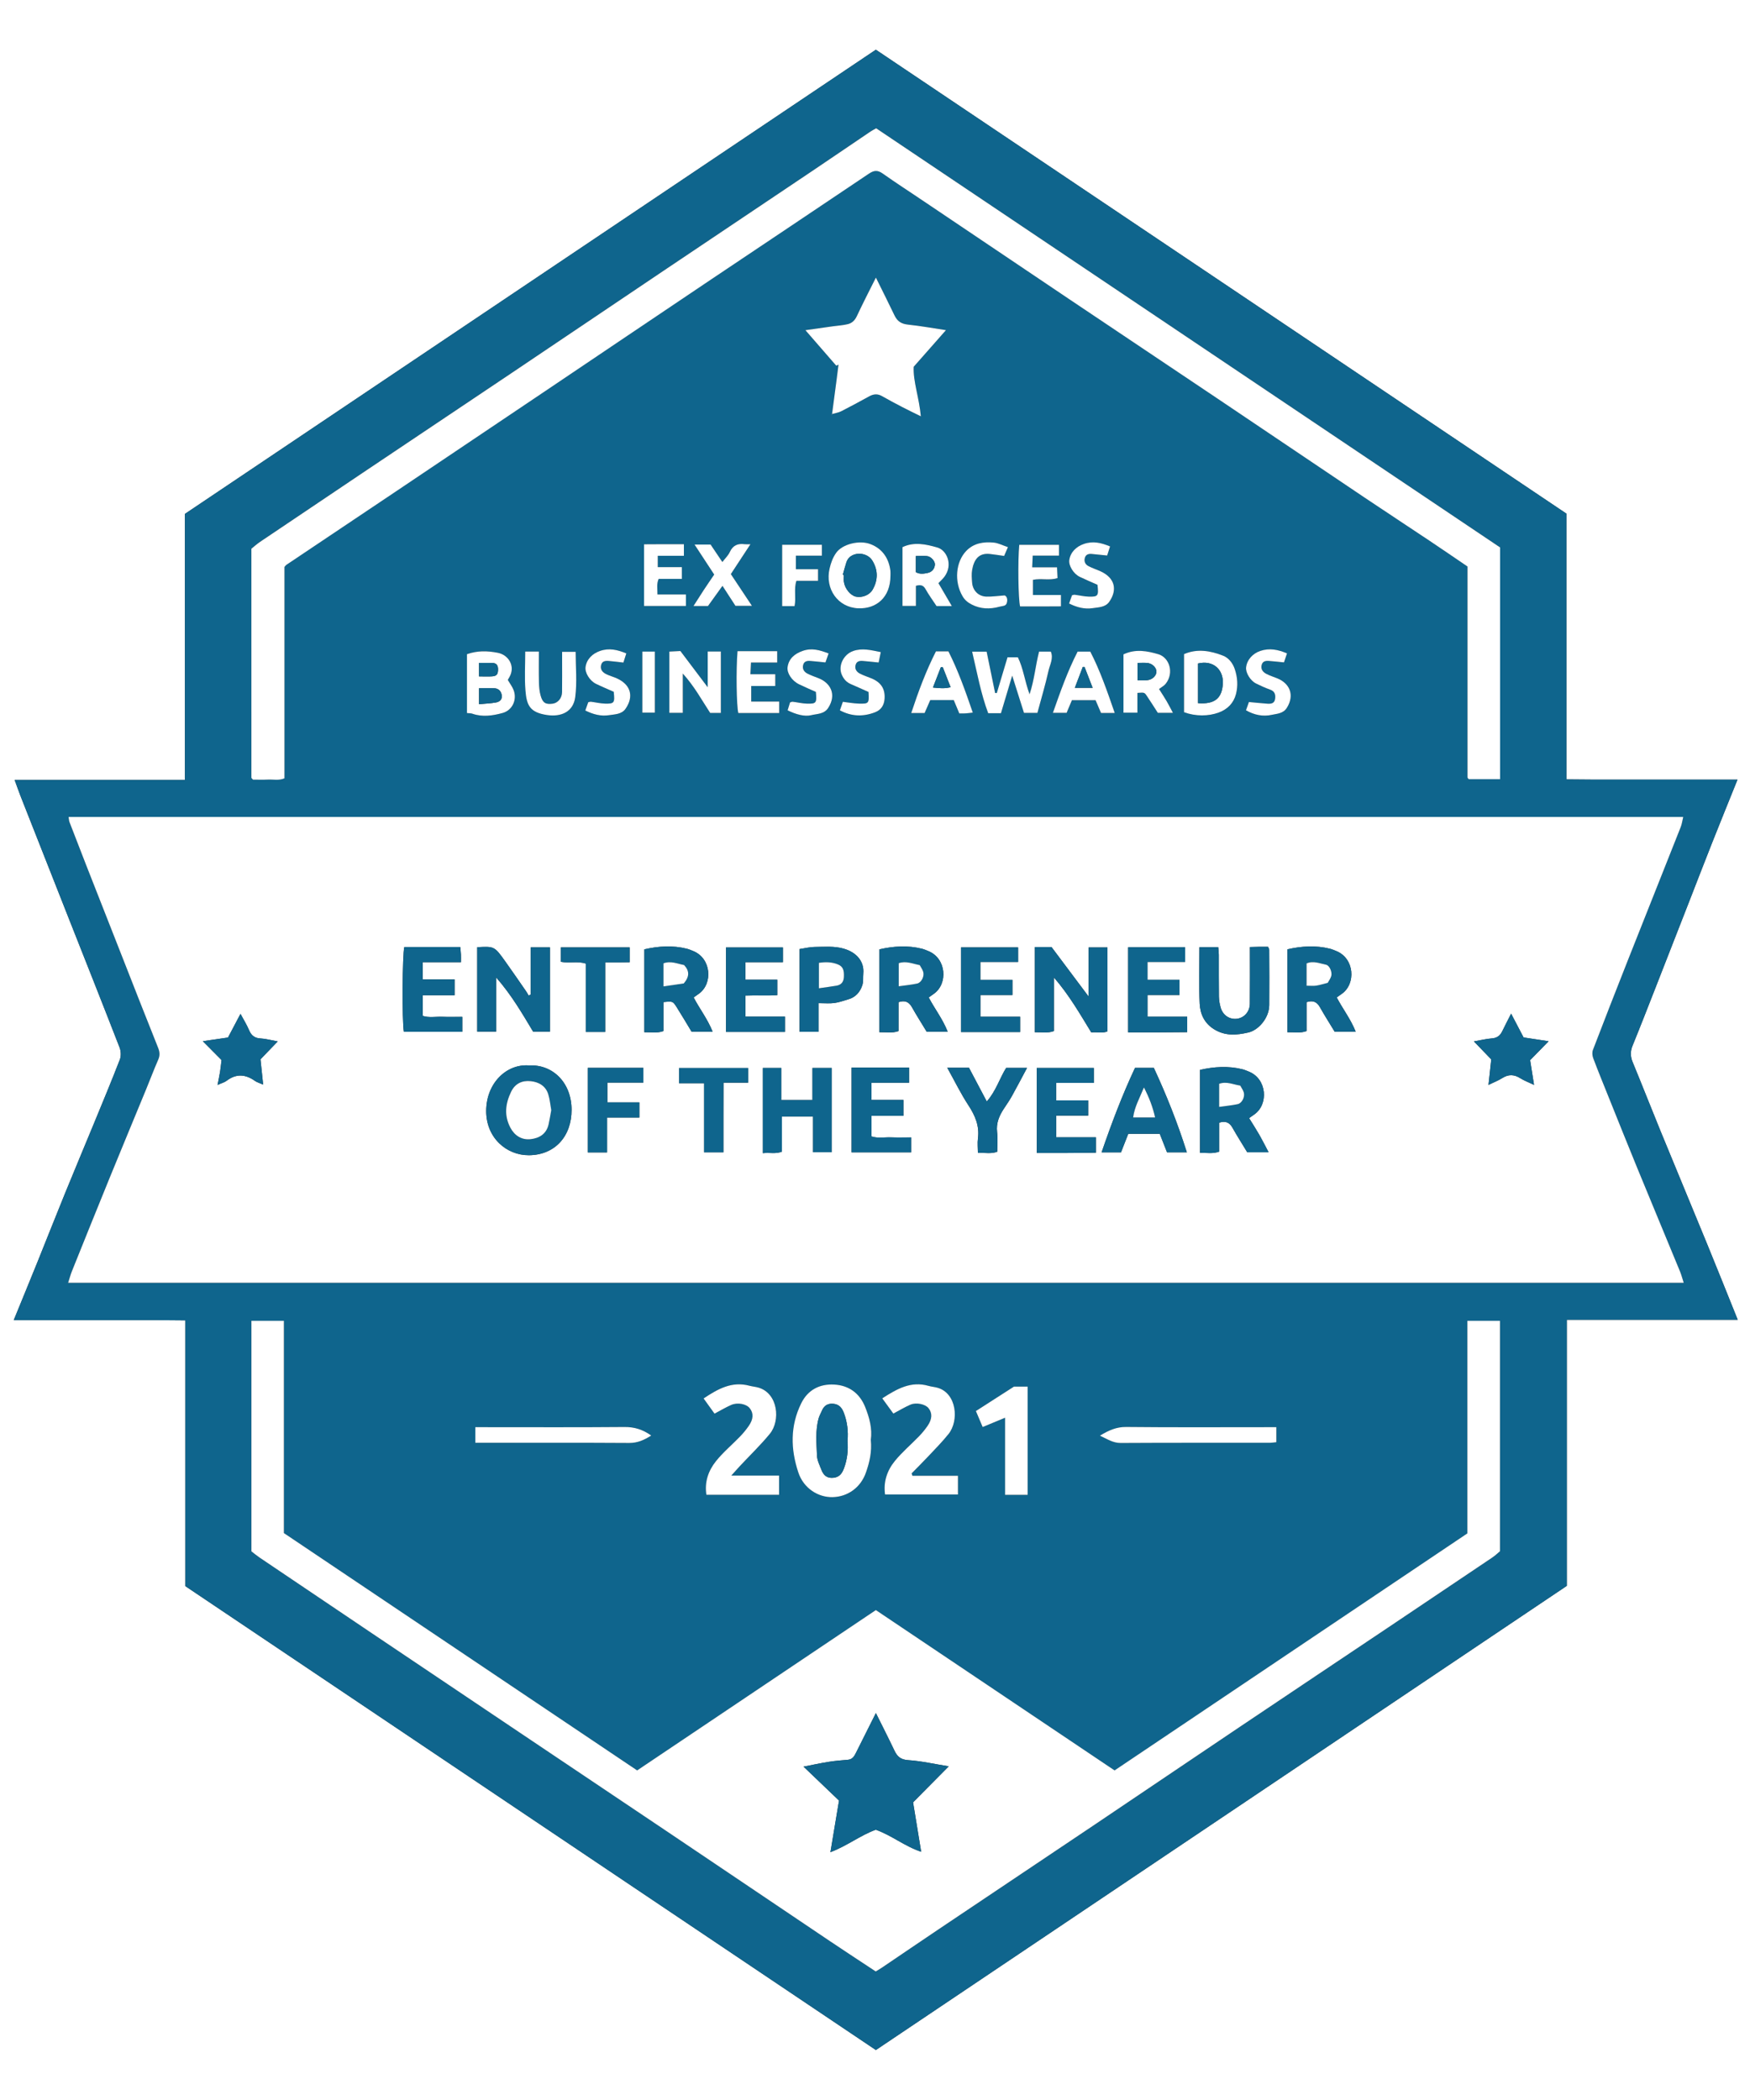 <?xml version="1.0" encoding="UTF-8"?>
<svg id="Layer_1" data-name="Layer 1" xmlns="http://www.w3.org/2000/svg" viewBox="0 0 900 1080">
  <rect x="0" y="0" width="900" height="1080" fill="#333333" stroke="none"/>
  <defs>
    <style>
      .cls-1 {
        fill: #0f658d;
      }

      .cls-2 {
        fill: #fff;
      }
    </style>
  </defs>
  <path class="cls-2" d="m990.5,1080H-90.5V0H990.5v1080Zm-540.05-25.7c118.45-79.58,236.76-159.05,355.34-238.72v-136.83h87.9c-5.39-13.36-10.49-26.16-15.72-38.92-7.98-19.48-16.09-38.91-24.08-58.38-4.8-11.71-9.4-23.5-14.23-35.19-1.22-2.96-1.25-5.6-.03-8.57,4.1-10.04,8.02-20.15,11.98-30.25,5.76-14.69,11.48-29.38,17.22-44.08,3.94-10.1,7.84-20.22,11.83-30.3,4.16-10.5,8.42-20.96,12.91-32.11h-58.51c-5,0-9.99.02-14.99,0-4.75-.02-9.51-.08-14.49-.12v-136.68c-118.42-79.55-236.72-159.03-355.14-238.58-118.45,79.58-236.75,159.05-355.34,238.72v136.84H7.53c1.13,3.08,2.02,5.68,3.02,8.24,8.06,20.49,16.14,40.97,24.22,61.45,8.93,22.62,17.93,45.23,26.73,67.9.71,1.82.83,4.37.14,6.17-4.27,11.04-8.83,21.97-13.34,32.91-4.95,12.01-10,23.99-14.9,36.02-4.78,11.72-9.4,23.5-14.14,35.23-3.93,9.73-7.93,19.43-12.2,29.87h58.76c5,0,9.99-.02,14.99,0,4.75.02,9.51.08,14.49.12v136.68c118.42,79.55,236.73,159.03,355.14,238.58Z"/>
  <path class="cls-1" d="m450.45,1054.3c-118.42-79.55-236.72-159.03-355.14-238.58v-136.68c-4.98-.04-9.73-.1-14.49-.12-5-.02-9.99,0-14.99,0H7.07c4.27-10.44,8.27-20.14,12.2-29.87,4.74-11.73,9.36-23.52,14.14-35.23,4.91-12.03,9.96-24,14.9-36.02,4.51-10.95,9.07-21.87,13.34-32.91.69-1.79.57-4.34-.14-6.17-8.81-22.67-17.8-45.27-26.73-67.9-8.09-20.48-16.16-40.96-24.22-61.45-1.01-2.56-1.9-5.16-3.02-8.24h87.57v-136.84C213.69,184.63,331.99,105.15,450.44,25.57c118.42,79.55,236.72,159.03,355.14,238.58v136.68c4.98.04,9.73.1,14.49.12,5,.02,9.99,0,14.99,0h58.51c-4.49,11.15-8.74,21.61-12.91,32.11-4,10.08-7.89,20.2-11.83,30.3-5.74,14.69-11.46,29.39-17.22,44.08-3.96,10.1-7.88,20.21-11.98,30.25-1.22,2.98-1.2,5.61.03,8.57,4.83,11.69,9.43,23.48,14.23,35.19,7.98,19.48,16.09,38.91,24.08,58.38,5.23,12.75,10.33,25.55,15.72,38.92h-87.9v136.83c-118.59,79.67-236.89,159.14-355.34,238.72Zm-22.45-841.4c1.56-.45,3.23-.68,4.65-1.4,4.85-2.46,9.64-5.07,14.41-7.69,2.21-1.21,4.29-1.39,6.56-.08,3.43,1.97,6.93,3.82,10.44,5.64,3.02,1.57,6.09,3.04,9.51,4.73-.82-9.44-4.05-18.02-3.67-25.48,6.26-7.11,11.55-13.11,16.59-18.83-6-.9-12.78-2.14-19.61-2.86-3.37-.36-5.43-1.73-6.85-4.72-3.05-6.41-6.26-12.74-9.57-19.45-3.41,6.85-6.76,13.3-9.83,19.88-1.02,2.18-2.52,3.56-4.64,4.07-2.54.61-5.19.76-7.79,1.12-4.94.69-9.88,1.4-13.99,1.98,5.23,6.02,10.55,12.14,15.88,18.27.38-.19.76-.38,1.14-.57-.33,2.59-.64,5.17-.98,7.76-.77,5.86-1.55,11.71-2.32,17.57l-.39.79c.15-.24.3-.48.45-.73Zm437.91,446.82c-.72-2.22-1.19-4.09-1.92-5.86-7.33-17.79-14.74-35.55-22.05-53.36-4.99-12.17-9.86-24.38-14.77-36.58-2.64-6.56-5.31-13.1-7.8-19.71-.47-1.26-.62-2.98-.16-4.2,5.88-15.34,11.85-30.65,17.89-45.93,9.06-22.93,18.21-45.82,27.28-68.75.62-1.57.82-3.31,1.27-5.17H35.27c.18,1.08.17,1.9.45,2.62,2.82,7.36,5.67,14.72,8.55,22.06,6,15.3,12.02,30.59,18.03,45.88,6.31,16.06,12.57,32.14,19,48.15.88,2.19,1.01,3.95.06,6.11-2.18,4.97-4.09,10.05-6.15,15.07-6.26,15.21-12.58,30.39-18.8,45.62-6.52,15.98-12.96,32-19.4,48.01-.75,1.87-1.26,3.84-1.98,6.05h830.86Zm-719.89,128.72v-109.15h-16.7v118.57c1.38,1.06,2.76,2.23,4.25,3.23,19.26,13,38.52,26,57.81,38.96,25.3,17.02,50.61,34.01,75.92,51.01,25.45,17.09,50.92,34.14,76.36,51.25,27.77,18.67,55.49,37.4,83.26,56.07,7.79,5.24,15.65,10.36,23.47,15.53,1.14-.7,2.15-1.26,3.11-1.9,9.83-6.65,19.63-13.34,29.48-19.95,26.41-17.73,52.85-35.39,79.25-53.13,25.17-16.92,50.28-33.92,75.46-50.84,25.44-17.09,50.93-34.11,76.39-51.17,17.8-11.93,35.59-23.88,53.36-35.85,1.61-1.09,3.03-2.46,3.99-3.25v-118.53h-16.75v109.32c-60.46,40.62-120.76,81.13-181.45,121.91-40.94-27.5-81.81-54.95-122.77-82.46-41.01,27.55-81.88,55-122.76,82.46-60.64-40.74-120.81-81.17-181.68-122.06Zm.29-496.91c.47-.54.65-.85.91-1.03,18.89-12.67,37.79-25.31,56.67-37.98,25.18-16.9,50.34-33.81,75.5-50.74,28.85-19.41,57.68-38.87,86.55-58.25,26.95-18.09,53.98-36.08,80.9-54.23,2.6-1.75,4.5-1.94,7.11-.09,6.72,4.76,13.64,9.23,20.47,13.83,25.16,16.93,50.3,33.89,75.47,50.8,25.44,17.09,50.93,34.11,76.37,51.2,25.17,16.91,50.3,33.89,75.47,50.8,11.08,7.44,22.25,14.75,33.34,22.16,6.56,4.38,13.06,8.85,19.65,13.33,0,36.2,0,72.2,0,108.19,0,.17.01.34.07.49.06.14.18.27.29.39.11.12.24.23.32.3h16.07v-119.19c-106.85-71.78-213.93-143.71-320.88-215.56-1.2.68-2.09,1.12-2.91,1.67-9.97,6.74-19.9,13.52-29.88,20.23-25.44,17.1-50.92,34.14-76.36,51.24-26.13,17.56-52.22,35.18-78.35,52.73-25.44,17.09-50.93,34.12-76.38,51.19-17.66,11.85-35.31,23.71-52.93,35.6-1.74,1.17-3.3,2.61-4.51,3.57,0,39.76,0,78.76.01,117.76,0,.13.15.28.25.4.1.13.23.24.59.59,2.41,0,5.06.1,7.71-.03,2.74-.14,5.58.6,8.46-.65v-108.75Zm301.56,449.05c.82-5.76-.68-11.5-2.92-17.03-2.86-7.07-8.39-11.07-15.89-11.47-7.49-.4-13.57,2.69-17,9.68-5.69,11.6-5.45,23.49-1.45,35.55,2.71,8.17,10.24,12.82,17.59,12.66,7.85-.17,14.48-4.99,17.15-12.59,1.88-5.37,3.12-10.75,2.53-16.79Zm21.38,18.4l-.41-1.23c2.77-2.82,5.59-5.6,8.29-8.48,3.62-3.86,7.37-7.63,10.68-11.75,5.54-6.9,4.21-20.84-5.49-23.76-1.55-.47-3.22-.56-4.78-1.01-9.08-2.6-16.23,1.55-23.8,6.41,2.14,2.94,4,5.49,5.71,7.83,3.28-1.73,5.96-3.37,8.82-4.59,3.03-1.29,7.6-.23,9.23,1.77,2.05,2.51,1.97,5.65-.45,9.14-1.31,1.89-2.78,3.7-4.38,5.35-4.12,4.26-8.7,8.12-12.43,12.69-4.02,4.92-6,10.79-5.05,17.27h37.48v-9.64h-23.43Zm-101.76-31.96c3.04-1.6,5.71-3.21,8.55-4.46,3.36-1.48,7.88-.53,9.62,1.73,1.98,2.57,1.85,5.59-.62,9.13-1.32,1.88-2.79,3.69-4.39,5.34-4.12,4.26-8.73,8.1-12.41,12.7-3.94,4.92-5.97,10.79-4.92,17.28h37.39v-9.89h-24.57c1.92-2.13,3.08-3.45,4.27-4.73,5.21-5.57,10.73-10.87,15.55-16.75,5.5-6.72,4.27-20.6-5.68-23.69-1.55-.48-3.21-.58-4.78-1-9.07-2.44-16.24,1.62-23.62,6.53,2.06,2.86,3.85,5.35,5.62,7.8Zm161.03,41.75v-55.65h-7.06c-7.09,4.55-13.29,8.53-19.56,12.56,1.16,2.73,2.28,5.39,3.48,8.22,3.88-1.61,7.46-3.1,11.52-4.78v39.65h11.61Zm37.16-30.43c3.84,1.77,6.74,3.79,10.7,3.77,25.46-.15,50.92-.07,76.39-.09,1.26,0,2.52-.21,3.65-.31v-7.73h-5.83c-23.8,0-47.6.14-71.39-.11-4.99-.05-8.92,1.69-13.52,4.47Zm-321.22-4.36v8.05h4.74c24.8,0,49.59-.08,74.39.08,4.32.03,7.7-1.53,11.33-3.82-4.37-3.14-8.67-4.44-13.74-4.39-23.63.2-47.26.09-70.9.09h-5.83Zm289.08-367.35c1.99-7.41,4.11-14.47,5.71-21.64.71-3.19,2.67-6.42,1.19-9.86h-6.04c-1.86,7.19-2.39,14.46-4.89,21.94-2.49-6.83-3.23-13.42-6.02-19.02h-5.32c-1.84,6.15-3.68,12.27-5.51,18.39-.29,0-.57-.01-.86-.02-1.47-7.14-2.93-14.28-4.37-21.28h-7.45c2.56,10.87,4.49,21.59,8.25,31.65h6.57c1.82-6.09,3.66-12.24,5.78-19.32,2.18,6.9,4.09,12.95,6.06,19.16h6.9Zm-169.54-31.56v18.4c-5.11-6.77-9.63-12.76-14.06-18.64-2.3.12-4.03.21-5.67.3v31.49h6.91v-20.21c6.04,6.69,9.77,13.68,14.08,20.25h5.49v-31.58h-6.74Zm-123.82,31.63c1.18.13,2.02.07,2.76.33,5.24,1.84,10.46,1.03,15.56-.36,5.03-1.36,7.56-6.83,5.67-11.77-.68-1.78-1.9-3.34-3-5.23.21-.37.54-.93.86-1.49,3.12-5.48-.36-11.35-5.98-12.46-5.48-1.08-10.64-1.14-15.87.71v30.25Zm217.78-70.6c0-.83.09-1.68-.01-2.5-.74-6.12-3.82-11.32-10.3-13.78-5.65-2.15-14.35-.05-17.57,4.45-1.75,2.46-2.72,5.14-3.41,8.1-2.44,10.48,4.25,20.08,14.82,20.48,9.24.35,16.49-5.63,16.46-16.75Zm151,70.18c5.96,2.18,12.58,2.13,17.91.14,4.54-1.69,7.6-4.88,8.79-9.41,1.11-4.25.85-8.58-.61-12.92-1.11-3.29-3.32-5.82-6.01-6.88-6.43-2.53-13.22-3.75-20.07-.82v29.89Zm-119.42-54.58c-2.59-4.43-4.72-8.06-6.9-11.8,1.17-1.24,2.3-2.23,3.16-3.41,4.44-6.08,1.14-13.51-3.66-14.91-5.99-1.74-12.07-3.03-17.99-.19v30.22h6.9v-10.34c2.48-.71,3.86-.28,4.98,1.73,1.67,3,3.73,5.79,5.64,8.69h7.87Zm88.28,24.83v30h7.17v-10.17c3.54-.25,3.61-.29,4.81,1.49,2.01,2.99,3.93,6.04,5.7,8.77h7.77c-1.25-2.33-2.19-4.21-3.25-6.02-1.13-1.93-2.37-3.8-3.91-6.24,1.36-1.05,2.64-1.69,3.44-2.7,4.52-5.75,1.75-13.55-3.72-15.17-5.81-1.72-11.81-2.86-17.99.04Zm-307.68-1.44c0,7.03-.41,13.55.11,19.99.61,7.61,2.22,11.3,10.99,12.64,7.47,1.14,13.62-1.68,14.61-9.16,1.01-7.64.22-15.52.22-23.33h-6.96c0,1.64,0,2.95,0,4.26,0,5.5.05,11-.03,16.5-.04,3.1-2.17,5.57-4.86,5.92-3.57.47-5.11-.39-6.15-4.11-.61-2.18-.82-4.52-.88-6.8-.12-5.26-.04-10.53-.04-15.91h-7.01Zm211.21-.09c-5.17,10.19-9.05,20.67-12.7,31.71h6.87c.97-2.23,2-4.57,2.91-6.66h12.08c.94,2.27,1.87,4.49,2.86,6.86,1.18,0,2.16.05,3.13-.01,1.1-.07,2.19-.23,3.8-.41-3.77-11-7.49-21.56-12.53-31.49h-6.43Zm91.97,31.69c-3.93-11.33-7.58-21.92-12.57-31.56h-6.52c-5.19,10.1-8.86,20.57-12.71,31.49h7.05c.9-2.15,1.83-4.37,2.73-6.51h12.16c1.01,2.36,1.96,4.58,2.82,6.58h7.05Zm-174.59-19.93h-12.77c.11-2.28.19-4,.29-6.02h13.48v-5.83h-20.4c-.81,9.41-.53,28.31.41,31.79h21.03v-5.88h-14.4v-8.02h12.37v-6.04Zm-45.96-35.1v-5.91h-14.63c.03-2.91-.55-5.35.6-8.02h11.95v-6.04h-12.4v-5.85h13.44v-5.94c-7.06.01-13.79-.05-20.49.04v31.71h21.52Zm178.45-5.65v-7.8c4.34-.91,8.54.47,12.66-.91-.08-1.8-.16-3.41-.26-5.52h-12.78c.1-2.27.18-4,.27-6.02h13.5v-5.55h-20.42c-.78,8.2-.53,27.93.43,31.69,3.41,0,6.89,0,10.37,0,3.58,0,7.17-.04,10.64-.05v-5.84h-14.43Zm-152.98,5.56h8.47c-3.86-5.8-7.28-10.95-10.84-16.31,3.25-4.96,6.54-9.96,10.08-15.36-1.36,0-2.19.09-3-.02-3.49-.45-6.02.58-7.6,4.01-.83,1.81-2.4,3.28-3.84,5.16-2.26-3.35-4.18-6.2-6.05-8.98h-8.25c3.48,5.32,6.79,10.37,10.11,15.43-1.94,2.86-3.71,5.42-5.42,8.02-1.68,2.55-3.3,5.13-5.24,8.16h7.45c2.53-3.52,4.79-6.66,7.46-10.38,2.52,3.88,4.56,7.03,6.66,10.26Zm53.73,53.77c5.98,3.21,12,3.34,18.11.99,3.07-1.18,4.62-3.6,4.86-6.87.38-5.18-1.82-8.56-6.89-10.62-1.97-.8-4.03-1.46-5.9-2.45-1.51-.8-2.55-2.15-2.17-4.1.41-2.12,1.96-2.5,3.75-2.35,2.57.21,5.13.5,8.16.8.37-1.8.74-3.57,1.1-5.34-5.16-1.05-9.53-2.19-14.21-.57-4.87,1.69-7.87,7.56-5.84,12.2.98,2.24,2.42,3.86,4.67,4.83,3.13,1.34,6.22,2.77,9.08,4.04.33,5.86.21,6.1-4.87,5.98-2.74-.07-5.47-.59-8.33-.92-.52,1.5-1,2.86-1.52,4.38Zm-130.93.08c4.04,1.99,8.06,3.04,12.16,2.4,2.97-.47,6.51-.41,8.5-3.26,4.3-6.16,2.95-12.32-4.45-15.68-1.78-.81-3.73-1.29-5.47-2.17-1.67-.84-3.05-2.1-2.7-4.3.39-2.46,2.22-2.62,4.13-2.47,2.41.2,4.81.52,7.42.82.47-1.48.94-2.97,1.49-4.71-4.61-1.89-8.82-2.9-13.53-1.26-3.88,1.35-6.81,4.18-7.43,8.22-.43,2.86,2.1,7.1,5.37,8.69,3.07,1.49,6.23,2.8,9.12,4.09.63,5.68.31,6.19-4.45,6.08-2.43-.06-4.85-.66-7.28-.96-.45-.05-.93.17-1.38.26-.47,1.32-.9,2.53-1.5,4.24Zm125.13-29.37c-4.66-1.77-8.68-2.92-13.27-1.33-4.38,1.52-7.25,4.14-7.83,8.38-.41,3.04,2.19,7.01,5.92,8.82,2.92,1.42,5.91,2.69,8.64,3.92.51,5.72.25,6.14-4.6,6.02-2.43-.06-4.85-.66-7.28-.96-.44-.05-.91.21-1.4.33-.44,1.44-.85,2.78-1.25,4.07,4.27,2.11,8.69,3.35,12.11,2.5,3.05-.75,6.67-.49,8.76-3.74,4.45-6.93,1.13-12.84-4.88-15.24-1.98-.79-4.02-1.45-5.89-2.45-1.5-.8-2.56-2.13-2.19-4.09.4-2.12,1.93-2.52,3.72-2.38,2.57.21,5.13.5,7.81.77.49-1.38.97-2.74,1.64-4.65Zm235.74,0c-4.6-1.94-8.96-2.88-13.81-1.24-3.72,1.26-6.78,4.45-7.23,8.42-.31,2.72,2.14,6.84,5.15,8.33,2.35,1.16,4.76,2.24,7.22,3.13,2.38.85,2.86,2.54,2.56,4.71-.34,2.47-2.18,2.65-4.09,2.51-3.08-.23-6.14-.55-9.39-.85-.48,1.35-.96,2.71-1.51,4.25,4.22,2.43,8.76,3.34,13.3,2.33,2.68-.6,5.86-.6,7.75-3.64,4.13-6.67,1.32-12.65-5.09-15.17-1.83-.72-3.72-1.32-5.45-2.23-1.69-.88-2.94-2.23-2.49-4.41.44-2.12,2.06-2.39,3.82-2.26,2.55.2,5.1.49,7.7.75.49-1.47.95-2.82,1.56-4.63Zm-112.07-25.65c4.03,2.01,8.05,3.04,12.15,2.4,2.97-.46,6.51-.41,8.5-3.25,4.25-6.07,3.07-12.24-4.43-15.69-2.08-.96-4.28-1.65-6.3-2.71-1.59-.84-2.33-2.39-1.8-4.23.5-1.74,1.93-2.14,3.54-2,2.58.23,5.15.52,7.93.8.46-1.45.93-2.93,1.49-4.66-4.6-1.92-8.81-2.91-13.52-1.27-3.87,1.34-6.82,4.19-7.44,8.21-.44,2.86,2.09,7.1,5.36,8.69,3.07,1.49,6.23,2.8,9.13,4.09.65,5.67.32,6.2-4.43,6.09-2.43-.06-4.85-.66-7.28-.96-.45-.05-.93.16-1.39.26-.47,1.31-.9,2.53-1.5,4.24Zm-31.45-29c-2.76-.91-5.01-2.12-7.35-2.34-5.19-.47-10.2.23-14.11,4.32-5.37,5.61-6.32,15.76-1.84,23.33,1.17,1.98,2.72,3.2,4.66,4.2,4.64,2.38,9.39,2.49,14.36,1.12,1.45-.4,3.2-.19,3.7-1.88.48-1.64.22-3.35-1.09-3.92-3.53.25-6.46.7-9.39.62-4.11-.11-7.06-3.13-7.36-7.25-.16-2.15-.35-4.38.02-6.48.93-5.3,3.36-8.81,9.1-8.2,2.4.25,4.79.66,7.35,1.02.59-1.37,1.1-2.55,1.96-4.54Zm-109.72,30.34c.89-4.55-.46-8.74.95-13h11.11v-5.96h-11.38v-6.98h13.37v-5.59h-20.43v31.54h6.39Zm-78.3,23.39v31.41h6.42v-31.41h-6.42Z"/>
  <path class="cls-2" d="m865.9,659.72H35.04c.71-2.2,1.22-4.17,1.98-6.05,6.44-16.02,12.88-32.03,19.4-48.01,6.22-15.23,12.54-30.41,18.8-45.62,2.06-5.02,3.97-10.1,6.15-15.07.95-2.16.82-3.92-.06-6.11-6.43-16.01-12.69-32.09-19-48.15-6.01-15.29-12.04-30.58-18.03-45.88-2.88-7.34-5.73-14.7-8.55-22.06-.28-.72-.27-1.54-.45-2.62h830.37c-.45,1.87-.65,3.6-1.27,5.17-9.06,22.93-18.21,45.82-27.28,68.75-6.04,15.28-12.01,30.59-17.89,45.93-.47,1.22-.32,2.94.16,4.2,2.49,6.61,5.16,13.16,7.8,19.71,4.91,12.2,9.78,24.42,14.77,36.58,7.31,17.8,14.72,35.56,22.05,53.36.73,1.77,1.2,3.64,1.92,5.86Zm-333.69-172.67v43.82c3.41-.09,6.52.61,9.79-.61v-27.58c7.85,9.03,13.38,18.73,19.24,28.3,2.95-.31,5.75.54,8.3-.56v-43.17h-9.67v25.28c-6.86-9.15-13.13-17.52-19.09-25.48h-8.57Zm-286.8.08v43.44h9.74v-27.89c7.89,8.96,13.47,18.63,19.04,27.91h8.63v-43.37h-9.87v24.23l-1.07.56c-.43-.72-.81-1.46-1.28-2.14-3.57-5.14-7.09-10.31-10.74-15.4-5.6-7.83-5.64-7.8-14.45-7.33Zm26.65,60.82c-11.68-.88-21.94,9.22-22.02,23.31-.08,13.87,10.44,22.94,21.99,22.86,13.2-.09,21.95-9.59,21.92-23.38-.03-14.11-9.86-23.43-21.89-22.78Zm345.08,2.29v42.64c3.41-.08,6.51.59,9.82-.6v-14.89c3.26-1.06,5.32-.19,6.87,2.57,2.42,4.3,5.08,8.46,7.6,12.63h10.99c-1.84-3.47-3.29-6.36-4.89-9.16-1.61-2.81-3.38-5.53-5.15-8.4,1.15-.81,1.93-1.37,2.72-1.92,7.39-5.21,6.5-18.27-2.87-22.01-1.07-.43-2.13-.91-3.24-1.19-7.34-1.82-14.63-1.34-21.86.31Zm-285.76-62.01v42.64c3.41-.08,6.51.59,9.82-.6v-14.9c4.71-.49,4.8-.55,6.82,2.63,2.64,4.17,5.13,8.43,7.66,12.6h10.82c-2.63-6.6-6.72-11.78-9.76-17.63,1.05-.74,1.83-1.29,2.62-1.85,7.38-5.21,6.5-18.26-2.88-22.01-1.07-.43-2.13-.91-3.24-1.19-7.34-1.82-14.63-1.34-21.85.31Zm330.73,0v42.64c3.41-.08,6.51.59,9.82-.6v-14.88c3.26-1.06,5.32-.18,6.87,2.57,2.42,4.3,5.08,8.46,7.6,12.63h10.82c-2.63-6.6-6.72-11.78-9.76-17.63,1.05-.74,1.83-1.29,2.62-1.85,7.38-5.21,6.5-18.26-2.88-22.01-1.07-.43-2.13-.91-3.24-1.19-7.34-1.82-14.63-1.34-21.85.31Zm-209.83,0v42.64c3.4-.07,6.5.58,9.81-.58v-14.89c3.26-1.07,5.32-.2,6.88,2.56,2.42,4.3,5.08,8.46,7.61,12.65h10.81c-2.61-6.61-6.71-11.78-9.76-17.63,1.04-.74,1.83-1.29,2.61-1.85,7.4-5.21,6.5-18.27-2.86-22.01-1.07-.43-2.13-.92-3.23-1.19-7.34-1.83-14.63-1.33-21.87.31Zm-50.46,77.53v-16.52h-9.5v43.82c3.38-.46,6.49.55,9.81-.77v-18.05h16.01v18.34h9.6v-43.33h-9.91v16.51h-16.01Zm215.03-78.63c0,10.04-.32,19.54.13,29,.25,5.34,2.38,10.1,7.44,13.23,5.73,3.54,11.56,3.03,17.62,1.63,5.11-1.18,10.64-7.36,10.71-14.04.1-9.5.02-19-.02-28.5,0-.44-.34-.87-.61-1.52-1.49,0-2.97-.02-4.45,0-1.58.02-3.16.08-4.87.13,0,10.17.07,19.66-.03,29.16-.04,4.04-2.8,7.13-6.43,7.7-3.78.59-7.38-1.66-8.53-5.58-.55-1.87-.91-3.86-.94-5.8-.11-7.16-.03-14.33-.06-21.5,0-1.27-.18-2.54-.29-3.91h-9.67Zm-50.33,105.53h9.99c1.27-3.25,2.56-6.55,3.74-9.55h16.2c1.32,3.37,2.62,6.67,3.74,9.54h10.19c-4.84-15.34-10.61-29.72-16.98-43.46h-9.68c-6.59,14.08-12.04,28.46-17.19,43.47Zm-358.58-105.61c-1.02,3.41-1.22,37.99-.25,43.59h30.06v-7.69c-3.67,0-6.98.1-10.29-.03-3.41-.13-6.89.6-10.08-.48v-10.59h16.41v-8.16h-16.43v-8.84h19.7c0-1.67.04-2.81-.01-3.94-.06-1.26-.22-2.52-.34-3.86h-28.76Zm230.01,62.01c0,14.51,0,29.01,0,43.59h30.62v-7.69c-3.67,0-6.98.1-10.29-.03-3.41-.13-6.89.6-10.08-.48v-10.59h16.41v-8.16h-16.43v-8.84h19.33v-7.8h-29.56Zm142.22-61.9v43.79c5.31,0,10.28.02,15.25,0,5.08-.02,10.16-.07,15.13-.11v-7.95h-20.41v-11.16h16.45v-7.81h-16.47v-9.19h19.37v-7.55h-29.33Zm-55.53,43.6v-7.86h-20.44v-11.16h16.48v-7.81h-16.5v-9.19h19.4v-7.51h-29.35v43.53h30.41Zm37.9,26.15v-7.66h-29.34v43.71c5.3,0,10.27.02,15.24,0,5.08-.02,10.16-.07,15.15-.11v-7.94h-20.42v-11.16h16.46v-7.81h-16.48v-9.01h19.39Zm-159.9-62.07v-7.57h-29.28v43.45h30.34v-7.89h-20.36v-10.8c5.74-.25,11.17.13,16.4-.22v-7.95h-16.42v-9.01h19.32Zm18.31,21.07c3.18,0,5.69.25,8.13-.07,2.41-.32,4.74-1.19,7.1-1.86,3.81-1.08,6.18-3.77,7.31-7.37.58-1.84.3-3.93.48-5.91.6-6.48-3.78-11-10.02-12.79-4.91-1.42-9.87-.94-14.81-.9-2.7.02-5.4.71-7.94,1.08v42.56h9.74v-14.73Zm-90.1,33.27h-28.55v43.49h9.9v-17.94h16.61v-7.81h-16.46v-10.15h18.51v-7.6Zm156.3-.05c3.89,6.99,6.99,13.37,10.85,19.26,3.48,5.31,5.79,10.63,4.93,17.11-.32,2.38-.03,4.84-.01,7.41,3.73-.12,6.84.61,9.94-.58,0-3.51.31-6.87-.08-10.15-.52-4.41.98-8.06,3.23-11.59,1.42-2.22,2.98-4.36,4.26-6.66,2.63-4.71,5.12-9.5,7.91-14.71h-10.74c-3.43,5.53-5.19,11.84-9.96,17.28-3.21-6.09-6.18-11.72-9.16-17.36h-11.18Zm-137.92,7.97h12.86v35.54h9.94c0-6.13,0-11.94,0-17.75,0-5.92.02-11.84.04-18.07h12.67v-7.54h-35.51v7.82Zm-37.98-26.37v-35.79c2.48,0,4.46,0,6.44,0,2.08-.01,4.17-.05,6.13-.07v-7.64h-35.38v7.4c4.35.89,8.55-.46,12.83.94v35.15h9.99Zm454.25,27.23c2.76-1.35,5.07-2.23,7.11-3.53,3.2-2.02,6.11-1.9,9.27.1,2,1.26,4.27,2.09,7.05,3.42-.74-4.7-1.37-8.69-2.01-12.72,3-3.06,5.96-6.09,9.51-9.72-4.82-.74-8.65-1.33-12.88-1.97-1.93-3.68-3.98-7.58-6.41-12.23-1.76,3.48-3.2,6.22-4.54,9.01-1.09,2.27-2.66,3.51-5.31,3.71-2.85.21-5.66.92-9.29,1.55,3.26,3.38,5.98,6.21,8.92,9.26-.45,4.15-.9,8.36-1.42,13.12Zm-661.19-22.47c3.75,3.78,6.76,6.81,9.61,9.68-.27,2.22-.45,4.15-.76,6.07-.33,2.06-.78,4.09-1.29,6.73,2.05-.92,3.54-1.29,4.67-2.15,4.92-3.74,9.68-3.39,14.55.06,1.11.78,2.51,1.15,4.23,1.91-.5-4.78-.94-9-1.36-12.99,3.03-3.15,5.73-5.96,8.85-9.21-3.56-.64-6.24-1.4-8.96-1.55-3.1-.17-4.7-1.67-5.84-4.39-1.1-2.63-2.65-5.07-4.34-8.24-2.47,4.69-4.53,8.59-6.42,12.18-4.27.62-7.98,1.17-12.95,1.89Z"/>
  <path class="cls-2" d="m146,788.44c60.86,40.89,121.04,81.32,181.68,122.06,40.88-27.46,81.75-54.91,122.76-82.46,40.95,27.51,81.82,54.96,122.77,82.46,60.69-40.78,120.99-81.29,181.45-121.91v-109.32h16.75v118.53c-.96.79-2.38,2.16-3.99,3.25-17.77,11.98-35.56,23.92-53.36,35.85-25.46,17.06-50.95,34.08-76.39,51.17-25.18,16.91-50.29,33.92-75.46,50.84-26.4,17.74-52.85,35.41-79.25,53.13-9.85,6.61-19.65,13.31-29.48,19.95-.96.65-1.97,1.21-3.11,1.9-7.82-5.17-15.68-10.29-23.47-15.53-27.77-18.67-55.49-37.4-83.26-56.07-25.44-17.11-50.91-34.16-76.36-51.25-25.31-17-50.62-33.99-75.92-51.01-19.28-12.97-38.55-25.96-57.81-38.96-1.49-1.01-2.87-2.17-4.25-3.23v-118.57h16.7v109.15Zm281.07,164.12c8.67-3.29,15.48-8.73,23.33-11.55,8.14,2.85,14.8,8.5,23.35,11.33-1.5-9.15-2.86-17.48-4.16-25.42,6.23-6.3,11.92-12.04,18.34-18.52-7.69-1.24-14.24-2.76-20.85-3.18-3.86-.25-5.63-1.85-7.1-4.95-3.02-6.36-6.22-12.63-9.52-19.27-3.55,7.07-6.9,13.7-10.2,20.36-.91,1.84-1.85,3.48-4.23,3.67-3.28.26-6.56.54-9.8,1.05-4.1.65-8.15,1.54-12.98,2.47,6.52,6.23,12.38,11.84,18.25,17.46-1.49,8.96-2.86,17.17-4.42,26.55Z"/>
  <path class="cls-2" d="m146.3,291.53v108.75c-2.88,1.25-5.72.51-8.46.65-2.64.13-5.3.03-7.71.03-.36-.36-.48-.46-.59-.59-.1-.12-.25-.27-.25-.4-.01-39-.01-78-.01-117.76,1.21-.96,2.77-2.4,4.51-3.57,17.63-11.89,35.27-23.76,52.93-35.6,25.45-17.07,50.94-34.1,76.38-51.19,26.13-17.55,52.22-35.17,78.35-52.73,25.44-17.1,50.92-34.14,76.36-51.24,9.98-6.71,19.92-13.5,29.88-20.23.82-.55,1.71-.99,2.91-1.67,106.96,71.85,214.03,143.78,320.88,215.56v119.19h-16.07c-.08-.07-.21-.18-.32-.3-.11-.12-.23-.24-.29-.39-.06-.15-.07-.33-.07-.49,0-35.99,0-71.98,0-108.19-6.59-4.48-13.09-8.95-19.65-13.33-11.1-7.41-22.26-14.72-33.34-22.16-25.17-16.91-50.3-33.89-75.47-50.8-25.44-17.09-50.93-34.11-76.37-51.2-25.17-16.91-50.31-33.87-75.47-50.8-6.83-4.6-13.75-9.07-20.47-13.83-2.62-1.85-4.51-1.67-7.11.09-26.92,18.15-53.94,36.13-80.9,54.23-28.87,19.38-57.7,38.84-86.55,58.25-25.16,16.92-50.32,33.84-75.5,50.74-18.88,12.67-37.79,25.32-56.67,37.98-.27.18-.44.49-.91,1.03Z"/>
  <path class="cls-2" d="m427.93,212.84c.77-5.86,1.55-11.71,2.32-17.57.34-2.58.66-5.17.98-7.76-.38.19-.76.38-1.14.57-5.32-6.13-10.65-12.25-15.88-18.27,4.1-.58,9.04-1.29,13.99-1.98,2.6-.36,5.25-.51,7.79-1.12,2.12-.51,3.62-1.89,4.64-4.07,3.07-6.58,6.42-13.03,9.83-19.88,3.31,6.71,6.52,13.04,9.57,19.45,1.42,2.98,3.47,4.36,6.85,4.72,6.83.73,13.6,1.96,19.61,2.86-5.04,5.72-10.32,11.72-16.59,18.83-.38,7.46,2.85,16.05,3.67,25.48-3.41-1.69-6.49-3.16-9.51-4.73-3.51-1.83-7.01-3.67-10.44-5.64-2.27-1.31-4.35-1.13-6.56.08-4.77,2.62-9.56,5.22-14.41,7.69-1.42.72-3.1.95-4.65,1.4l-.06-.06Z"/>
  <path class="cls-2" d="m447.85,740.58c.6,6.04-.64,11.43-2.53,16.79-2.67,7.6-9.3,12.42-17.15,12.59-7.34.16-14.87-4.48-17.59-12.66-4.01-12.06-4.24-23.95,1.45-35.55,3.43-7,9.51-10.09,17-9.68,7.5.4,13.03,4.4,15.89,11.47,2.24,5.53,3.75,11.28,2.92,17.03Zm-11.98.48c.44-4.94-.12-9.81-1.91-14.49-.92-2.41-2.34-4.27-5.19-4.6-3.09-.35-5.06.95-6.18,3.77-.49,1.22-1.2,2.36-1.55,3.61-1.79,6.32-1.11,12.81-.88,19.22.09,2.51,1.39,5,2.33,7.43,1.04,2.69,2.82,4.33,6.03,4.02,3.11-.3,4.52-2.2,5.51-4.85,1.71-4.56,2.23-9.24,1.84-14.11Z"/>
  <path class="cls-2" d="m469.23,758.97h23.43v9.64h-37.48c-.95-6.48,1.03-12.35,5.05-17.27,3.73-4.57,8.31-8.43,12.43-12.69,1.6-1.65,3.07-3.46,4.38-5.35,2.42-3.49,2.49-6.63.45-9.14-1.63-2-6.2-3.06-9.23-1.77-2.86,1.22-5.54,2.86-8.82,4.59-1.71-2.34-3.57-4.9-5.71-7.83,7.57-4.86,14.72-9.01,23.8-6.41,1.56.45,3.22.54,4.78,1.01,9.7,2.91,11.02,16.86,5.49,23.76-3.31,4.12-7.05,7.89-10.68,11.75-2.7,2.88-5.52,5.66-8.29,8.48l.41,1.23Z"/>
  <path class="cls-2" d="m367.47,727.01c-1.77-2.45-3.56-4.94-5.62-7.8,7.38-4.92,14.55-8.97,23.62-6.53,1.57.42,3.23.52,4.78,1,9.95,3.09,11.18,16.98,5.68,23.69-4.82,5.88-10.35,11.18-15.55,16.75-1.2,1.28-2.35,2.6-4.27,4.73h24.57v9.89h-37.39c-1.04-6.49.98-12.36,4.92-17.28,3.68-4.6,8.3-8.44,12.41-12.7,1.6-1.65,3.07-3.46,4.39-5.34,2.47-3.54,2.61-6.56.62-9.13-1.74-2.26-6.26-3.21-9.62-1.73-2.84,1.25-5.51,2.86-8.55,4.46Z"/>
  <path class="cls-2" d="m528.5,768.77h-11.61v-39.65c-4.06,1.69-7.64,3.17-11.52,4.78-1.2-2.83-2.32-5.49-3.48-8.22,6.27-4.03,12.47-8.01,19.56-12.56h7.06v55.65Z"/>
  <path class="cls-2" d="m565.66,738.34c4.61-2.78,8.54-4.52,13.52-4.47,23.8.25,47.6.11,71.39.11h5.83v7.73c-1.13.1-2.39.31-3.65.31-25.46.02-50.93-.06-76.39.09-3.97.02-6.87-2-10.7-3.77Z"/>
  <path class="cls-2" d="m244.44,733.98h5.83c23.63,0,47.27.11,70.9-.09,5.07-.04,9.36,1.26,13.74,4.39-3.63,2.29-7.01,3.85-11.33,3.82-24.8-.16-49.59-.08-74.39-.08h-4.74v-8.05Z"/>
  <path class="cls-2" d="m533.52,366.62h-6.9c-1.97-6.22-3.88-12.26-6.06-19.16-2.12,7.08-3.96,13.23-5.78,19.32h-6.57c-3.77-10.06-5.7-20.78-8.25-31.65h7.45c1.44,7,2.91,14.14,4.37,21.28.29,0,.57.01.86.02,1.83-6.12,3.67-12.24,5.51-18.39h5.32c2.79,5.6,3.53,12.19,6.02,19.02,2.49-7.48,3.03-14.76,4.89-21.94h6.04c1.48,3.44-.47,6.67-1.19,9.86-1.6,7.18-3.72,14.24-5.71,21.64Z"/>
  <path class="cls-2" d="m363.98,335.06h6.74v31.58h-5.49c-4.31-6.57-8.04-13.56-14.08-20.25v20.21h-6.91v-31.49c1.64-.09,3.37-.18,5.67-.3,4.44,5.88,8.96,11.87,14.06,18.64v-18.4Z"/>
  <path class="cls-2" d="m240.16,366.69v-30.25c5.24-1.85,10.4-1.79,15.87-.71,5.62,1.1,9.1,6.98,5.98,12.46-.32.56-.65,1.12-.86,1.49,1.1,1.88,2.32,3.45,3,5.23,1.89,4.93-.64,10.4-5.67,11.77-5.09,1.38-10.32,2.2-15.56.36-.74-.26-1.58-.2-2.76-.33Zm6.2-4.53c3.32-.32,6.11-.4,8.82-.91,1.94-.37,3.29-1.72,2.82-3.96-.41-1.96-1.72-3.23-3.77-3.32-2.59-.12-5.18-.03-7.87-.03v8.23Zm0-14.29c2.58,0,4.72.13,6.83-.03,2.31-.18,2.96-1.18,2.96-3.64,0-1.98-.82-3.18-2.85-3.25-2.25-.08-4.51-.02-6.93-.02v6.94Z"/>
  <path class="cls-2" d="m457.94,296.1c.02,11.11-7.23,17.09-16.47,16.75-10.57-.4-17.27-9.99-14.82-20.48.69-2.96,1.65-5.64,3.41-8.1,3.21-4.5,11.92-6.6,17.57-4.45,6.47,2.46,9.56,7.66,10.3,13.78.1.82.01,1.66.02,2.5Zm-24.49-.51c.17.05.34.1.52.14,0,1.16-.13,2.34.02,3.48.45,3.43,3.39,7.02,6.13,7.63,3.2.7,7.04-.77,8.63-3.55,2.86-4.97,2.87-10.06-.11-14.95-3.03-4.96-11.52-4.72-13.32.73-.71,2.15-1.26,4.34-1.88,6.52Z"/>
  <path class="cls-2" d="m608.94,366.28v-29.89c6.85-2.93,13.64-1.71,20.07.82,2.7,1.06,4.9,3.58,6.01,6.88,1.46,4.34,1.72,8.67.61,12.92-1.19,4.53-4.25,7.72-8.79,9.41-5.33,1.99-11.95,2.04-17.91-.14Zm7.19-25.05v20.39c8.68.66,12.35-2.6,12.76-10.07.39-7.15-4.93-12.2-12.76-10.33Z"/>
  <path class="cls-2" d="m489.52,311.7h-7.87c-1.91-2.91-3.97-5.69-5.64-8.69-1.12-2.01-2.49-2.44-4.98-1.73v10.34h-6.9v-30.22c5.92-2.84,12-1.55,17.99.19,4.8,1.4,8.1,8.82,3.66,14.91-.86,1.18-1.99,2.17-3.16,3.41,2.18,3.73,4.31,7.37,6.9,11.8Zm-18.51-17.47c1.97,1.2,4.16.84,6.18.39,2.04-.45,3.42-2,3.62-4.2.16-1.73-1.94-4.16-3.99-4.42-1.88-.24-3.82-.05-5.81-.05v8.27Z"/>
  <path class="cls-2" d="m577.8,336.52c6.19-2.9,12.18-1.76,17.99-.04,5.47,1.62,8.24,9.42,3.72,15.17-.8,1.02-2.08,1.66-3.44,2.7,1.54,2.44,2.78,4.3,3.91,6.24,1.06,1.81,2,3.7,3.25,6.02h-7.77c-1.77-2.74-3.69-5.79-5.7-8.77-1.2-1.78-1.26-1.74-4.81-1.49v10.17h-7.17v-30Zm7.23,13.35c1.85,0,3.32.11,4.78-.02,2.84-.25,5-2.33,4.92-4.57-.07-2.02-2.17-4.07-4.67-4.32-1.6-.16-3.22-.03-5.03-.03v8.95Z"/>
  <path class="cls-2" d="m270.12,335.08h7.01c0,5.38-.08,10.64.04,15.91.05,2.28.26,4.62.88,6.8,1.05,3.72,2.58,4.58,6.15,4.11,2.69-.35,4.82-2.82,4.86-5.92.08-5.5.03-11,.03-16.5,0-1.31,0-2.62,0-4.26h6.96c0,7.81.79,15.69-.22,23.33-.99,7.48-7.14,10.3-14.61,9.16-8.78-1.34-10.39-5.03-10.99-12.64-.52-6.44-.11-12.96-.11-19.99Z"/>
  <path class="cls-2" d="m481.33,334.99h6.43c5.03,9.93,8.76,20.49,12.53,31.49-1.61.18-2.7.34-3.8.41-.97.06-1.95.01-3.13.01-.99-2.37-1.91-4.59-2.86-6.86h-12.08c-.91,2.09-1.94,4.43-2.91,6.66h-6.87c3.65-11.05,7.53-21.52,12.7-31.71Zm-1.53,18.6c3.28.35,6.08.63,9.08-.18-1.45-3.7-2.75-7.03-4.06-10.37l-.95.07c-1.32,3.39-2.64,6.77-4.07,10.47Z"/>
  <path class="cls-2" d="m573.3,366.68h-7.05c-.86-2-1.81-4.22-2.82-6.58h-12.16c-.9,2.14-1.83,4.37-2.73,6.51h-7.05c3.85-10.92,7.53-21.39,12.71-31.49h6.52c5,9.64,8.65,20.23,12.57,31.56Zm-11.37-12.93c-1.53-3.95-2.84-7.33-4.15-10.71-.31,0-.62,0-.93,0-1.31,3.45-2.63,6.91-4.08,10.72h9.16Z"/>
  <path class="cls-2" d="m398.71,346.75v6.04h-12.37v8.02h14.4v5.88c-7.16,0-14.1,0-21.03,0-.94-3.48-1.22-22.38-.41-31.79h20.4v5.83h-13.48c-.1,2.02-.18,3.74-.29,6.02h12.77Z"/>
  <path class="cls-2" d="m352.75,311.64h-21.52v-31.71c6.7-.09,13.42-.03,20.49-.04v5.94h-13.44v5.85h12.4v6.04h-11.95c-1.15,2.67-.57,5.11-.6,8.02h14.63v5.91Z"/>
  <path class="cls-2" d="m531.2,306h14.43v5.84c-3.48.02-7.06.04-10.64.05-3.48,0-6.96,0-10.37,0-.96-3.77-1.21-23.49-.43-31.69h20.42v5.55h-13.5c-.09,2.02-.17,3.75-.27,6.02h12.78c.1,2.11.17,3.72.26,5.52-4.13,1.38-8.33,0-12.66.91v7.8Z"/>
  <path class="cls-2" d="m378.22,311.55c-2.1-3.23-4.14-6.38-6.66-10.26-2.67,3.72-4.93,6.86-7.46,10.38h-7.45c1.94-3.03,3.56-5.61,5.24-8.16,1.71-2.6,3.48-5.16,5.42-8.02-3.32-5.07-6.63-10.12-10.11-15.43h8.25c1.88,2.78,3.79,5.63,6.05,8.98,1.44-1.88,3.01-3.35,3.84-5.16,1.58-3.44,4.11-4.47,7.6-4.01.81.1,1.64.02,3,.02-3.54,5.39-6.83,10.4-10.08,15.36,3.56,5.36,6.99,10.51,10.84,16.31h-8.47Z"/>
  <path class="cls-2" d="m431.95,365.32c.52-1.51,1-2.88,1.52-4.38,2.87.33,5.59.85,8.33.92,5.07.12,5.2-.12,4.87-5.98-2.85-1.27-5.95-2.7-9.08-4.04-2.26-.97-3.69-2.58-4.67-4.83-2.03-4.64.96-10.51,5.84-12.2,4.68-1.62,9.05-.48,14.21.57-.37,1.77-.73,3.54-1.1,5.34-3.03-.3-5.59-.59-8.16-.8-1.79-.14-3.34.23-3.75,2.35-.38,1.95.67,3.3,2.17,4.1,1.87,1,3.92,1.65,5.9,2.45,5.07,2.06,7.27,5.44,6.89,10.62-.24,3.27-1.79,5.68-4.86,6.87-6.12,2.35-12.13,2.22-18.11-.99Z"/>
  <path class="cls-2" d="m301.02,365.4c.6-1.71,1.03-2.92,1.5-4.24.46-.09.94-.31,1.38-.26,2.43.3,4.85.9,7.28.96,4.76.11,5.08-.41,4.45-6.08-2.89-1.29-6.05-2.6-9.12-4.09-3.28-1.59-5.81-5.83-5.37-8.69.61-4.04,3.55-6.87,7.43-8.22,4.71-1.64,8.92-.63,13.53,1.26-.55,1.74-1.02,3.23-1.49,4.71-2.61-.29-5.01-.62-7.42-.82-1.91-.16-3.74.01-4.13,2.47-.35,2.2,1.04,3.46,2.7,4.3,1.74.88,3.68,1.36,5.47,2.17,7.4,3.36,8.75,9.52,4.45,15.68-1.99,2.85-5.53,2.79-8.5,3.26-4.1.65-8.12-.4-12.16-2.4Z"/>
  <path class="cls-2" d="m426.15,336.03c-.67,1.9-1.15,3.27-1.64,4.65-2.68-.27-5.24-.56-7.81-.77-1.8-.14-3.32.26-3.72,2.38-.36,1.95.69,3.28,2.19,4.09,1.87.99,3.91,1.66,5.89,2.45,6.01,2.4,9.34,8.31,4.88,15.24-2.09,3.25-5.71,2.99-8.76,3.74-3.42.84-7.83-.39-12.11-2.5.4-1.29.81-2.63,1.25-4.07.49-.12.97-.39,1.4-.33,2.43.29,4.85.9,7.28.96,4.85.12,5.11-.31,4.6-6.02-2.73-1.23-5.72-2.51-8.64-3.92-3.73-1.81-6.34-5.79-5.92-8.82.58-4.24,3.45-6.87,7.83-8.38,4.59-1.59,8.61-.45,13.27,1.33Z"/>
  <path class="cls-2" d="m661.89,336.03c-.61,1.8-1.07,3.16-1.56,4.63-2.6-.26-5.14-.55-7.7-.75-1.76-.14-3.38.14-3.82,2.26-.45,2.17.8,3.53,2.49,4.41,1.73.9,3.62,1.51,5.45,2.23,6.41,2.52,9.22,8.5,5.09,15.17-1.89,3.05-5.07,3.04-7.75,3.64-4.54,1.02-9.08.1-13.3-2.33.55-1.54,1.03-2.9,1.51-4.25,3.25.3,6.32.63,9.39.85,1.92.14,3.76-.04,4.09-2.51.3-2.17-.19-3.86-2.56-4.71-2.46-.88-4.87-1.96-7.22-3.13-3.01-1.49-5.46-5.6-5.15-8.33.45-3.97,3.51-7.16,7.23-8.42,4.85-1.64,9.21-.7,13.81,1.24Z"/>
  <path class="cls-2" d="m549.82,310.38c.61-1.71,1.04-2.92,1.5-4.24.46-.09.94-.31,1.39-.26,2.43.3,4.85.9,7.28.96,4.76.11,5.08-.41,4.43-6.09-2.9-1.29-6.05-2.6-9.13-4.09-3.27-1.59-5.8-5.84-5.36-8.69.62-4.02,3.57-6.87,7.44-8.21,4.71-1.64,8.92-.65,13.52,1.27-.55,1.73-1.02,3.22-1.49,4.66-2.79-.28-5.36-.57-7.93-.8-1.61-.15-3.04.25-3.54,2-.53,1.84.21,3.39,1.8,4.23,2.01,1.07,4.22,1.76,6.3,2.71,7.5,3.45,8.68,9.62,4.43,15.69-1.99,2.84-5.53,2.79-8.5,3.25-4.1.64-8.12-.39-12.15-2.4Z"/>
  <path class="cls-2" d="m518.37,281.38c-.86,2-1.37,3.17-1.96,4.54-2.56-.36-4.95-.77-7.35-1.02-5.74-.61-8.16,2.9-9.1,8.2-.37,2.1-.18,4.33-.02,6.48.3,4.12,3.26,7.14,7.36,7.25,2.92.08,5.86-.37,9.39-.62,1.31.57,1.57,2.27,1.09,3.92-.5,1.69-2.25,1.48-3.7,1.88-4.97,1.37-9.72,1.26-14.36-1.12-1.94-1-3.49-2.22-4.66-4.2-4.48-7.57-3.53-17.72,1.84-23.33,3.91-4.08,8.92-4.79,14.11-4.32,2.34.21,4.6,1.43,7.35,2.34Z"/>
  <path class="cls-2" d="m408.65,311.71h-6.39v-31.54h20.43v5.59h-13.37v6.98h11.38v5.96h-11.11c-1.41,4.27-.07,8.46-.95,13Z"/>
  <path class="cls-2" d="m330.35,335.1h6.42v31.41h-6.42v-31.41Z"/>
  <path class="cls-2" d="m427.99,212.9l-.45.73.39-.79s.06.06.06.06Z"/>
  <path class="cls-1" d="m532.21,487.05h8.57c5.97,7.96,12.23,16.33,19.09,25.48v-25.28h9.67v43.17c-2.55,1.1-5.35.25-8.3.56-5.86-9.57-11.4-19.27-19.24-28.3v27.58c-3.27,1.22-6.38.52-9.79.61v-43.82Z"/>
  <path class="cls-1" d="m245.41,487.12c8.82-.47,8.85-.5,14.45,7.33,3.64,5.09,7.17,10.26,10.74,15.4.47.68.86,1.43,1.28,2.14l1.07-.56v-24.23h9.87v43.37h-8.63c-5.57-9.28-11.15-18.94-19.04-27.91v27.89h-9.74v-43.44Z"/>
  <path class="cls-1" d="m272.06,547.94c12.03-.65,21.86,8.67,21.89,22.78.03,13.8-8.72,23.29-21.92,23.38-11.55.08-22.06-8.99-21.99-22.86.08-14.09,10.33-24.19,22.02-23.31Zm11.43,23.03c-.51-2.8-.74-5.62-1.56-8.25-1.34-4.28-4.89-6.26-9.01-6.69-4.41-.46-8.07,1.2-10.12,5.51-2.89,6.08-3.65,12.08-.36,18.38,2.04,3.91,5.66,6.47,10.42,5.94,4.52-.5,8.15-2.7,9.25-7.61.53-2.39.91-4.81,1.37-7.28Z"/>
  <path class="cls-1" d="m617.15,550.23c7.22-1.65,14.51-2.13,21.86-.31,1.11.28,2.17.76,3.24,1.19,9.37,3.74,10.26,16.8,2.87,22.01-.79.55-1.57,1.11-2.72,1.92,1.77,2.87,3.54,5.59,5.15,8.4,1.61,2.8,3.05,5.7,4.89,9.16h-10.99c-2.53-4.17-5.18-8.34-7.6-12.63-1.55-2.76-3.61-3.63-6.87-2.57v14.89c-3.31,1.19-6.41.52-9.82.6v-42.64Zm9.86,19.03c3.47-.49,6.54-.77,9.53-1.41,2.18-.47,3.8-3.69,3.14-6-.35-1.23-1.18-2.32-1.83-3.55-3.6-.51-6.95-2.3-10.84-.92v11.88Z"/>
  <path class="cls-1" d="m331.38,488.22c7.22-1.65,14.51-2.13,21.85-.31,1.11.28,2.17.76,3.24,1.19,9.38,3.74,10.26,16.8,2.88,22.01-.79.56-1.57,1.11-2.62,1.85,3.04,5.85,7.13,11.03,9.76,17.63h-10.82c-2.52-4.17-5.02-8.43-7.66-12.6-2.02-3.18-2.1-3.12-6.82-2.63v14.9c-3.31,1.19-6.41.52-9.82.6v-42.64Zm9.83,19.07c4.01-.58,7.5-1.09,10.45-1.52,3.06-3.56,2.94-6.5.15-9.47-3.38-.61-6.75-2.3-10.59-.87v11.86Z"/>
  <path class="cls-1" d="m662.11,488.22c7.22-1.65,14.51-2.13,21.85-.31,1.11.28,2.17.76,3.24,1.19,9.38,3.74,10.26,16.8,2.88,22.01-.79.56-1.57,1.11-2.62,1.85,3.04,5.85,7.13,11.03,9.76,17.63h-10.82c-2.52-4.17-5.18-8.33-7.6-12.63-1.55-2.76-3.61-3.63-6.87-2.57v14.88c-3.31,1.19-6.41.52-9.82.6v-42.64Zm9.84,18.71c2.05,0,3.57.18,5.02-.05,1.92-.3,3.8-.92,5.89-1.46.57-1.07,1.39-2.17,1.77-3.4.62-2.02-.83-5.51-2.65-5.88-3.27-.67-6.58-2.19-10.02-.68v11.46Z"/>
  <path class="cls-1" d="m452.28,488.22c7.24-1.64,14.53-2.13,21.87-.31,1.11.28,2.17.77,3.23,1.19,9.36,3.74,10.26,16.8,2.86,22.01-.79.55-1.57,1.11-2.61,1.85,3.05,5.85,7.15,11.02,9.76,17.63h-10.81c-2.53-4.18-5.19-8.35-7.61-12.65-1.56-2.76-3.61-3.62-6.88-2.56v14.89c-3.31,1.16-6.41.51-9.81.58v-42.64Zm20.73,8.15c-3.63-.68-7-2.32-10.8-1v11.88c3.41-.48,6.47-.76,9.46-1.4,2.18-.47,3.8-3.7,3.14-6-.36-1.23-1.18-2.32-1.79-3.47Z"/>
  <path class="cls-1" d="m401.82,565.75h16.01v-16.51h9.91v43.33h-9.6v-18.34h-16.01v18.05c-3.32,1.32-6.43.31-9.81.77v-43.82h9.5v16.52Z"/>
  <path class="cls-1" d="m616.86,487.12h9.67c.11,1.37.28,2.64.29,3.91.03,7.17-.05,14.33.06,21.5.03,1.94.39,3.93.94,5.8,1.16,3.92,4.75,6.17,8.53,5.58,3.63-.57,6.38-3.65,6.43-7.7.1-9.49.03-18.99.03-29.16,1.71-.05,3.29-.1,4.87-.13,1.48-.02,2.96,0,4.45,0,.27.65.61,1.08.61,1.52.04,9.5.12,19,.02,28.5-.07,6.68-5.59,12.87-10.71,14.04-6.06,1.39-11.89,1.91-17.62-1.63-5.06-3.13-7.19-7.89-7.44-13.23-.45-9.46-.13-18.97-.13-29Z"/>
  <path class="cls-1" d="m566.53,592.65c5.15-15.01,10.6-29.39,17.19-43.47h9.68c6.38,13.75,12.15,28.12,16.98,43.46h-10.19c-1.13-2.88-2.42-6.18-3.74-9.54h-16.2c-1.17,3-2.46,6.3-3.74,9.55h-9.99Zm27.53-17.96c-1.21-5.4-3.01-10.12-5.74-15.43-2.24,5.55-4.85,9.99-5.55,15.43h11.29Z"/>
  <path class="cls-1" d="m207.95,487.04h28.76c.12,1.34.28,2.59.34,3.86.06,1.13.01,2.27.01,3.94h-19.7v8.84h16.43v8.16h-16.41v10.59c3.2,1.08,6.68.35,10.08.48,3.31.12,6.62.03,10.29.03v7.69h-30.06c-.97-5.6-.77-40.18.25-43.59Z"/>
  <path class="cls-1" d="m437.96,549.05h29.56v7.8h-19.33v8.84h16.43v8.16h-16.41v10.59c3.2,1.08,6.68.35,10.08.48,3.31.12,6.62.03,10.29.03v7.69h-30.62c0-14.58,0-29.08,0-43.59Z"/>
  <path class="cls-1" d="m580.18,487.15h29.33v7.55h-19.37v9.19h16.47v7.81h-16.45v11.16h20.41v7.95c-4.97.04-10.05.09-15.13.11-4.97.02-9.94,0-15.25,0v-43.79Z"/>
  <path class="cls-1" d="m524.65,530.75h-30.41v-43.53h29.35v7.51h-19.4v9.19h16.5v7.81h-16.48v11.16h20.44v7.86Z"/>
  <path class="cls-1" d="m562.55,556.91h-19.39v9.01h16.48v7.81h-16.46v11.16h20.42v7.94c-4.99.04-10.07.09-15.15.11-4.97.02-9.94,0-15.24,0v-43.71h29.34v7.66Z"/>
  <path class="cls-1" d="m402.65,494.83h-19.32v9.01h16.42v7.95c-5.23.35-10.66-.02-16.4.22v10.8h20.36v7.89h-30.34v-43.45h29.28v7.57Z"/>
  <path class="cls-1" d="m420.97,515.9v14.73h-9.74v-42.56c2.54-.37,5.24-1.05,7.94-1.08,4.94-.04,9.9-.52,14.81.9,6.23,1.8,10.61,6.31,10.02,12.79-.18,1.97.1,4.07-.48,5.91-1.14,3.6-3.51,6.29-7.31,7.37-2.36.67-4.69,1.55-7.1,1.86-2.44.32-4.95.07-8.13.07Zm.18-7.64c3.33-.48,6.19-.85,9.04-1.33,2.42-.41,3.67-1.86,3.8-4.4.2-3.72-.51-5.48-3.09-6.54-3.11-1.27-6.32-1.31-9.75-.8v13.08Z"/>
  <path class="cls-1" d="m330.87,549.17v7.6h-18.51v10.15h16.46v7.81h-16.61v17.94h-9.9v-43.49h28.55Z"/>
  <path class="cls-1" d="m487.16,549.11h11.18c2.98,5.64,5.95,11.28,9.16,17.36,4.76-5.44,6.53-11.75,9.96-17.28h10.74c-2.79,5.21-5.28,10-7.91,14.71-1.28,2.3-2.84,4.44-4.26,6.66-2.25,3.53-3.75,7.18-3.23,11.59.39,3.28.08,6.64.08,10.15-3.1,1.19-6.21.46-9.94.58-.01-2.58-.3-5.04.01-7.41.86-6.48-1.46-11.79-4.93-17.11-3.85-5.89-6.96-12.27-10.85-19.26Z"/>
  <path class="cls-1" d="m349.24,557.08v-7.82h35.51v7.54h-12.67c-.01,6.23-.03,12.15-.04,18.07,0,5.81,0,11.61,0,17.75h-9.94v-35.54h-12.86Z"/>
  <path class="cls-1" d="m311.26,530.71h-9.99v-35.15c-4.28-1.4-8.48-.05-12.83-.94v-7.4h35.38v7.64c-1.96.02-4.04.06-6.13.07-1.98.01-3.96,0-6.44,0v35.79Z"/>
  <path class="cls-1" d="m765.51,557.95c.52-4.76.97-8.97,1.42-13.12-2.94-3.05-5.66-5.88-8.92-9.26,3.63-.63,6.44-1.33,9.29-1.55,2.65-.2,4.22-1.44,5.31-3.71,1.34-2.79,2.78-5.53,4.54-9.01,2.43,4.64,4.48,8.55,6.41,12.23,4.23.65,8.06,1.24,12.88,1.97-3.55,3.63-6.52,6.66-9.51,9.72.64,4.04,1.27,8.02,2.01,12.72-2.79-1.33-5.06-2.16-7.05-3.42-3.15-2-6.07-2.12-9.27-.1-2.05,1.3-4.35,2.18-7.11,3.53Z"/>
  <path class="cls-1" d="m104.32,535.47c4.96-.73,8.68-1.27,12.95-1.89,1.89-3.59,3.95-7.48,6.42-12.18,1.69,3.17,3.24,5.61,4.34,8.24,1.14,2.72,2.75,4.22,5.84,4.39,2.71.15,5.4.9,8.96,1.55-3.13,3.25-5.82,6.06-8.85,9.21.42,3.99.86,8.21,1.36,12.99-1.73-.76-3.13-1.13-4.23-1.91-4.87-3.45-9.64-3.8-14.55-.06-1.13.86-2.62,1.23-4.67,2.15.51-2.64.96-4.68,1.29-6.73.31-1.92.49-3.86.76-6.07-2.85-2.87-5.86-5.9-9.61-9.68Z"/>
  <path class="cls-1" d="m427.07,952.56c1.56-9.38,2.93-17.59,4.42-26.55-5.87-5.62-11.73-11.22-18.25-17.46,4.82-.93,8.88-1.82,12.98-2.47,3.24-.51,6.53-.79,9.8-1.05,2.39-.19,3.32-1.82,4.23-3.67,3.3-6.66,6.66-13.3,10.2-20.36,3.29,6.64,6.5,12.91,9.52,19.27,1.47,3.1,3.24,4.7,7.1,4.95,6.61.42,13.16,1.94,20.85,3.18-6.42,6.49-12.1,12.23-18.34,18.52,1.3,7.94,2.66,16.27,4.16,25.42-8.55-2.83-15.21-8.48-23.35-11.33-7.85,2.82-14.66,8.26-23.33,11.55Z"/>
  <path class="cls-1" d="m435.87,741.05c.39,4.87-.13,9.55-1.84,14.11-.99,2.65-2.4,4.56-5.51,4.85-3.21.3-5-1.33-6.03-4.02-.94-2.43-2.24-4.93-2.33-7.43-.23-6.41-.91-12.89.88-19.22.35-1.25,1.06-2.4,1.55-3.61,1.12-2.82,3.09-4.12,6.18-3.77,2.85.33,4.27,2.18,5.19,4.6,1.79,4.69,2.35,9.55,1.91,14.49Z"/>
  <path class="cls-1" d="m246.36,362.16v-8.23c2.69,0,5.29-.09,7.87.03,2.05.09,3.36,1.36,3.77,3.32.47,2.24-.88,3.59-2.82,3.96-2.71.51-5.5.59-8.82.91Z"/>
  <path class="cls-1" d="m246.35,347.87v-6.94c2.42,0,4.68-.06,6.93.02,2.03.07,2.85,1.27,2.85,3.25,0,2.46-.65,3.46-2.96,3.64-2.11.16-4.24.03-6.83.03Z"/>
  <path class="cls-1" d="m433.45,295.58c.62-2.17,1.17-4.37,1.88-6.52,1.8-5.45,10.29-5.69,13.32-.73,2.98,4.89,2.97,9.98.11,14.95-1.6,2.78-5.44,4.25-8.63,3.55-2.74-.6-5.68-4.2-6.13-7.63-.15-1.14-.02-2.32-.02-3.48-.17-.05-.34-.1-.52-.14Z"/>
  <path class="cls-1" d="m616.13,341.23c7.82-1.88,13.15,3.18,12.76,10.33-.41,7.46-4.08,10.73-12.76,10.07v-20.39Z"/>
  <path class="cls-1" d="m471.01,294.23v-8.27c1.99,0,3.92-.19,5.81.05,2.05.26,4.14,2.69,3.99,4.42-.2,2.2-1.57,3.75-3.62,4.2-2.02.44-4.21.8-6.18-.39Z"/>
  <path class="cls-1" d="m585.03,349.87v-8.95c1.81,0,3.43-.13,5.03.03,2.49.25,4.59,2.3,4.67,4.32.08,2.24-2.08,4.32-4.92,4.57-1.46.13-2.93.02-4.78.02Z"/>
  <path class="cls-1" d="m479.8,353.59c1.44-3.7,2.76-7.08,4.07-10.47l.95-.07c1.3,3.34,2.61,6.67,4.06,10.37-3,.8-5.8.53-9.08.18Z"/>
  <path class="cls-1" d="m561.92,353.74h-9.16c1.45-3.81,2.76-7.26,4.08-10.72.31,0,.62,0,.93,0,1.31,3.38,2.62,6.77,4.15,10.71Z"/>
  <path class="cls-2" d="m283.5,570.97c-.46,2.47-.84,4.89-1.37,7.28-1.1,4.91-4.73,7.11-9.25,7.61-4.77.53-8.38-2.03-10.42-5.94-3.29-6.3-2.53-12.3.36-18.38,2.05-4.31,5.71-5.97,10.12-5.51,4.12.43,7.67,2.41,9.01,6.69.82,2.63,1.05,5.45,1.56,8.25Z"/>
  <path class="cls-2" d="m627,569.26v-11.88c3.89-1.38,7.24.41,10.84.92.65,1.23,1.48,2.32,1.83,3.55.66,2.31-.96,5.53-3.14,6-2.99.64-6.05.91-9.53,1.41Z"/>
  <path class="cls-2" d="m341.21,507.29v-11.86c3.85-1.42,7.22.26,10.59.87,2.79,2.97,2.91,5.9-.15,9.47-2.95.43-6.44.94-10.45,1.52Z"/>
  <path class="cls-2" d="m671.96,506.93v-11.46c3.45-1.5,6.75.01,10.02.68,1.83.37,3.27,3.86,2.65,5.88-.37,1.23-1.19,2.32-1.77,3.4-2.09.53-3.96,1.16-5.89,1.46-1.46.23-2.98.05-5.02.05Z"/>
  <path class="cls-2" d="m473.01,496.36c.61,1.15,1.44,2.24,1.79,3.47.67,2.31-.95,5.53-3.14,6-2.99.64-6.05.92-9.46,1.4v-11.88c3.8-1.31,7.17.32,10.8,1Z"/>
  <path class="cls-2" d="m594.05,574.69h-11.29c.71-5.45,3.31-9.88,5.55-15.43,2.73,5.32,4.53,10.03,5.74,15.43Z"/>
  <path class="cls-2" d="m421.15,508.26v-13.08c3.43-.51,6.64-.47,9.75.8,2.59,1.06,3.29,2.83,3.09,6.54-.14,2.54-1.38,3.99-3.8,4.4-2.84.48-5.71.85-9.04,1.33Z"/>
</svg>